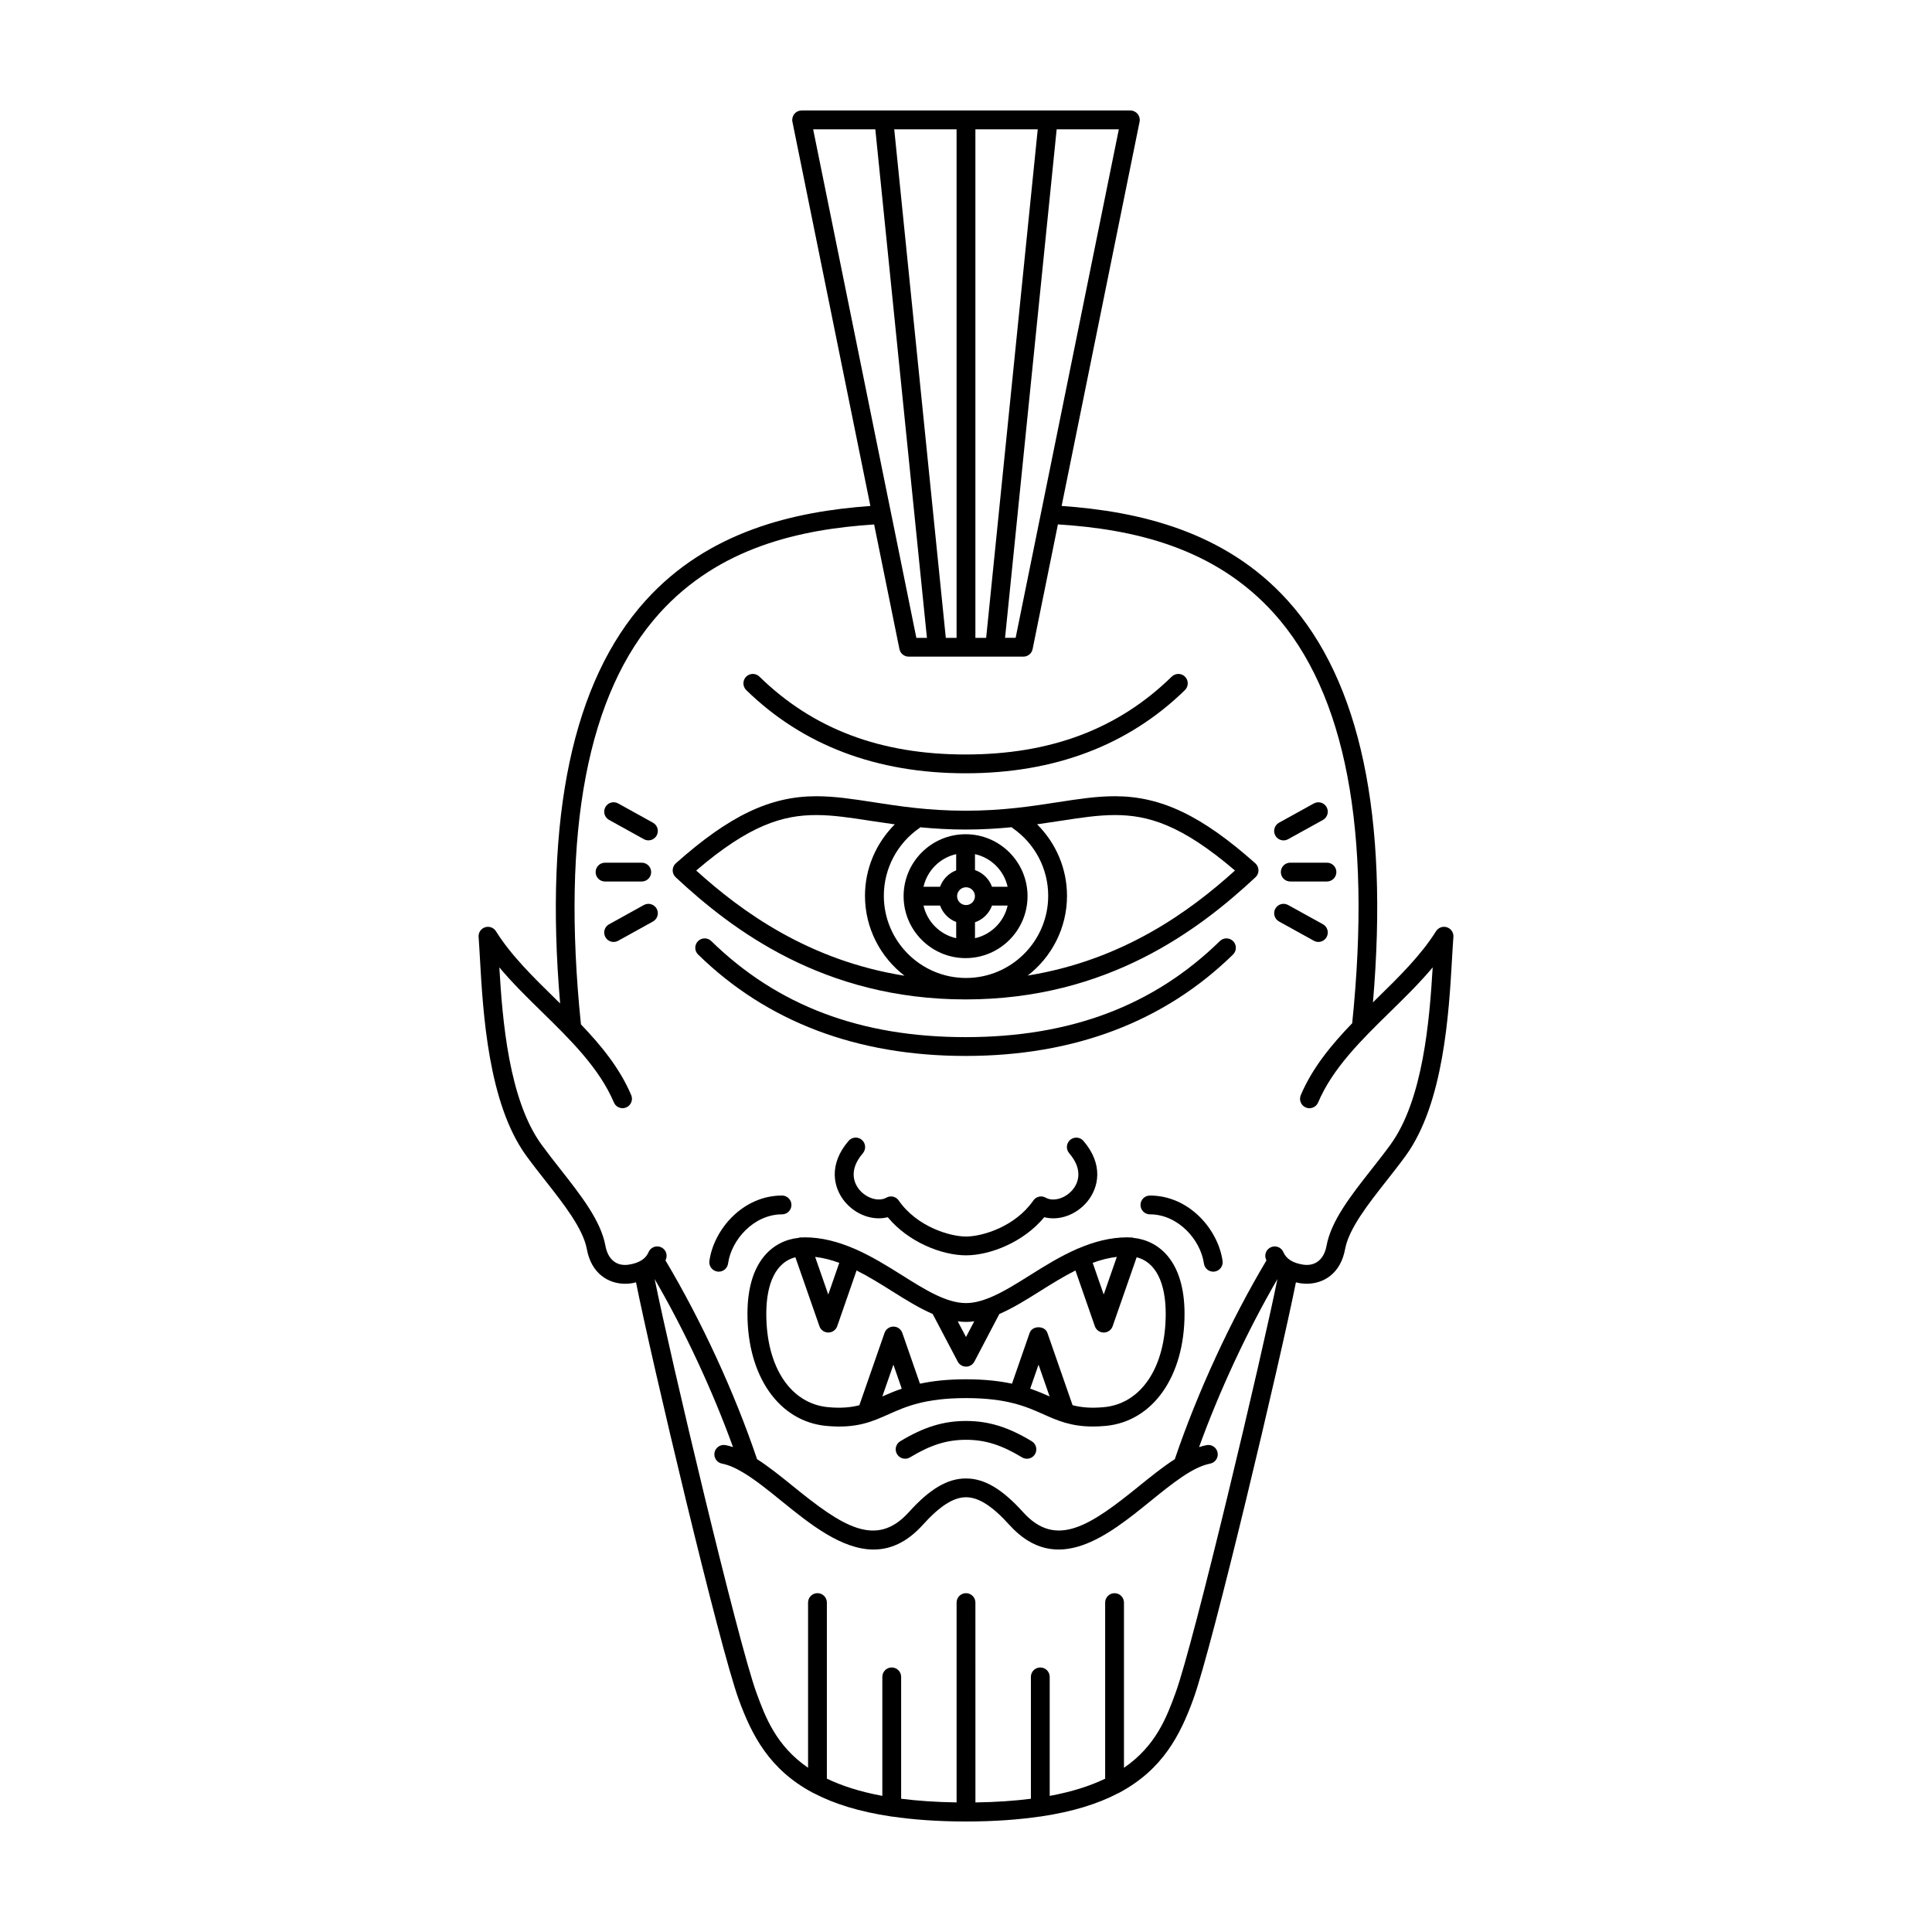 <?xml version="1.0" encoding="UTF-8"?>
<!-- Uploaded to: SVG Repo, www.svgrepo.com, Generator: SVG Repo Mixer Tools -->
<svg fill="#000000" width="800px" height="800px" version="1.1" viewBox="144 144 512 512" xmlns="http://www.w3.org/2000/svg">
 <g>
  <path d="m527.46 389.74c-1.078-0.363-2.289 0.07-2.898 1.043-4.035 6.422-9.723 11.996-15.742 17.895-0.324 0.316-0.648 0.637-0.973 0.957 4.219-49.344-3.356-85.164-22.59-106.48-16.707-18.512-39.645-23.645-59.914-25.074l20.656-101.81c0.152-0.73-0.039-1.492-0.516-2.07-0.477-0.586-1.188-0.922-1.934-0.922h-87.105c-0.746 0-1.457 0.336-1.93 0.918-0.473 0.578-0.664 1.34-0.516 2.07l20.66 101.82c-20.199 1.457-42.953 6.648-59.602 25.102-19.277 21.355-26.852 57.27-22.617 106.74-0.422-0.418-0.848-0.836-1.266-1.246-6.019-5.898-11.707-11.465-15.742-17.898-0.609-0.973-1.809-1.402-2.898-1.043-1.09 0.363-1.793 1.422-1.699 2.562 0.121 1.582 0.23 3.5 0.352 5.688 0.816 14.367 2.176 38.422 12.293 52.316 1.602 2.203 3.34 4.41 5.066 6.606 4.906 6.246 9.984 12.707 10.977 18.133 1.184 6.469 5.703 9.164 10.141 9.164 0.57 0 1.137-0.047 1.699-0.125 0.422-0.066 0.801-0.168 1.188-0.258 4.098 20.523 22.117 96.605 27.223 110.55 3.41 9.32 8.012 18.504 19.578 24.691 0.164 0.09 0.348 0.164 0.504 0.242 5.195 2.699 11.793 4.797 20.258 6.062 0.074 0.004 0.133 0.039 0.207 0.039 0.016 0 0.023-0.012 0.047-0.012 5.668 0.824 12.117 1.312 19.629 1.312 7.523 0 13.965-0.488 19.648-1.316 0.012 0 0.023 0.012 0.039 0.012 0.074 0 0.133-0.035 0.211-0.039 8.465-1.258 15.07-3.359 20.258-6.062 0.152-0.074 0.312-0.145 0.465-0.223 11.582-6.191 16.184-15.383 19.594-24.707 5.09-13.887 23.113-89.996 27.223-110.55 0.387 0.09 0.75 0.188 1.176 0.25 0.562 0.086 1.129 0.125 1.699 0.125 4.449 0 8.969-2.691 10.152-9.16 0.996-5.426 6.074-11.891 10.988-18.137 1.727-2.195 3.461-4.402 5.059-6.602 10.102-13.879 11.477-37.922 12.297-52.281 0.125-2.195 0.238-4.125 0.363-5.719 0.086-1.137-0.609-2.195-1.707-2.562zm-151.49-211.47 10.078 99.324 0.504 4.973 3.094 30.469h-2.805l-6.144-30.305-1.008-4.938-20.195-99.523zm21.531 0v134.77h-2.852l-3.098-30.52-0.504-4.984-10.066-99.266zm43 0-20.191 99.523-1.004 4.926-6.152 30.312h-2.805l3.094-30.477 0.5-4.969 10.082-99.316zm-31.562 99.266-0.504 4.984-3.094 30.52h-2.852v-134.77h16.523zm46.586 315.12c-2.332 6.387-5.176 13.996-13.664 19.836v-43.793c0-1.371-1.113-2.488-2.492-2.488-1.379 0-2.492 1.117-2.492 2.488v46.672c-3.914 1.891-8.727 3.457-14.695 4.559v-31.543c0-1.371-1.113-2.488-2.492-2.488s-2.492 1.117-2.492 2.488v32.301c-4.336 0.559-9.227 0.898-14.699 0.977l-0.008-52.969c0-1.371-1.117-2.488-2.492-2.488s-2.492 1.117-2.492 2.488v52.965c-5.477-0.086-10.359-0.418-14.695-0.977v-32.301c0-1.371-1.117-2.488-2.492-2.488s-2.492 1.117-2.492 2.488v31.543c-5.977-1.109-10.781-2.68-14.699-4.566v-46.668c0-1.371-1.117-2.488-2.492-2.488s-2.492 1.117-2.492 2.488v43.781c-8.484-5.828-11.324-13.438-13.664-19.828-4.871-13.301-22.914-89.387-26.988-109.68 7.977 13.738 15.32 29.492 20.762 44.527-0.664-0.211-1.328-0.398-1.988-0.523-1.355-0.242-2.656 0.637-2.91 1.988-0.258 1.352 0.629 2.656 1.984 2.918 1.812 0.344 3.762 1.25 5.801 2.481 0.012 0.004 0.02 0.012 0.02 0.016 3.152 1.914 6.531 4.637 10.02 7.473 7.305 5.918 15.789 12.797 24.32 12.797 4.394 0 8.801-1.824 13.059-6.551 4.5-4.984 8.137-7.305 11.453-7.305 3.316 0 6.961 2.324 11.461 7.305 12.531 13.895 26.309 2.727 37.371-6.242 5.773-4.676 11.219-9.094 15.844-9.969 1.352-0.258 2.242-1.566 1.984-2.918-0.258-1.355-1.547-2.238-2.91-1.988-0.664 0.125-1.328 0.312-1.996 0.523 5.457-15.062 12.809-30.816 20.762-44.535-4.082 20.309-22.148 96.438-27 109.69zm56.945-145.29c-1.566 2.152-3.258 4.309-4.949 6.457-5.531 7.031-10.758 13.68-11.977 20.32-0.664 3.629-2.969 5.473-6.188 5.004-2.731-0.418-4.492-1.531-5.246-3.309-0.527-1.27-2-1.863-3.266-1.328-1.27 0.527-1.867 1.996-1.336 3.266 0.031 0.074 0.082 0.16 0.117 0.238-9.527 15.977-18.309 35.031-24.289 52.684-3.152 2.023-6.359 4.606-9.656 7.281-12.797 10.363-21.828 16.43-30.531 6.781-5.594-6.191-10.273-8.953-15.164-8.953s-9.566 2.762-15.156 8.953c-8.715 9.664-17.75 3.582-30.531-6.781-3.309-2.684-6.519-5.266-9.672-7.289-5.949-17.617-14.73-36.664-24.277-52.684 0.035-0.074 0.086-0.16 0.117-0.238 0.535-1.27-0.066-2.731-1.336-3.266-1.281-0.523-2.731 0.066-3.258 1.34-0.746 1.773-2.516 2.887-5.254 3.305-3.234 0.492-5.508-1.375-6.176-5.004-1.215-6.637-6.434-13.281-11.965-20.32-1.688-2.144-3.387-4.309-4.953-6.457-8.68-11.922-10.375-33.016-11.195-46.996 3.496 4.168 7.465 8.062 11.355 11.863 7.445 7.289 15.148 14.836 19 23.93 0.535 1.266 2.012 1.859 3.266 1.324 1.27-0.535 1.863-2 1.328-3.266-3.004-7.094-7.934-13.121-13.324-18.75-5.254-51.156 1.738-87.82 20.809-108.95 15.781-17.48 37.195-22.25 56.891-23.531l6.707 33.031c0.23 1.16 1.258 1.996 2.445 1.996h7.547c0.016 0 0.031 0.004 0.047 0.004 0.066 0 0.137-0.004 0.207-0.004h14.789c0.066 0 0.137 0.004 0.207 0.004 0.016 0 0.031-0.004 0.051-0.004h7.551c1.184 0 2.207-0.84 2.445-1.996l6.707-33.051c19.77 1.258 41.379 5.984 57.207 23.52 19.035 21.09 26.016 57.652 20.781 108.67-5.508 5.719-10.57 11.84-13.629 19.07-0.535 1.266 0.059 2.731 1.328 3.266 1.254 0.535 2.731-0.055 3.269-1.324 3.844-9.094 11.551-16.641 19.004-23.941 3.891-3.805 7.859-7.688 11.355-11.859-0.836 13.973-2.531 35.078-11.203 46.992z"/>
  <path d="m444.38 472.05s-0.004-0.004-0.012-0.004c-0.367-0.125-0.734-0.141-1.098-0.102-0.145-0.004-0.289-0.039-0.43-0.039-4.691 0-9.043 1.215-13.141 2.973-0.031 0.004-0.055 0-0.086 0.004-0.047 0.02-0.07 0.055-0.117 0.07-4.484 1.949-8.652 4.551-12.539 6.992-3.684 2.316-7.246 4.543-10.645 5.945-0.023 0.012-0.055 0.02-0.082 0.031-2.144 0.871-4.227 1.41-6.242 1.41-5.219 0-10.922-3.586-16.957-7.387-3.891-2.449-8.066-5.047-12.559-6.996-0.039-0.016-0.066-0.051-0.105-0.066-0.023-0.004-0.051 0-0.074-0.004-4.098-1.758-8.453-2.973-13.145-2.973-0.141 0-0.281 0.035-0.422 0.039-0.363-0.047-0.734-0.031-1.102 0.102-0.004 0-0.004 0.004-0.012 0.004-6.801 0.715-13.531 6.227-13.531 20.117 0 16.617 8.41 28.562 20.93 29.719 7.969 0.734 12.07-1.125 16.512-3.102 4.488-2 9.578-4.273 20.477-4.273 10.902 0 15.984 2.273 20.477 4.273 3.762 1.676 7.324 3.258 13.145 3.258 1.043 0 2.16-0.051 3.371-0.16 12.508-1.16 20.922-13.105 20.922-29.719-0.008-13.883-6.738-19.398-13.535-20.113zm-4.406 5.035-3.477 9.98-2.922-8.398c2.078-0.766 4.203-1.32 6.398-1.582zm-39.98 17.238c0.734 0 1.461-0.066 2.188-0.16l-2.18 4.16-2.191-4.16c0.723 0.09 1.449 0.16 2.184 0.16zm-33.578-15.656-2.918 8.395-3.477-9.969c2.191 0.254 4.32 0.809 6.394 1.574zm11.41 35.41 2.938-8.43 2.211 6.367c-1.949 0.668-3.621 1.387-5.148 2.062zm39.188-2.066 2.211-6.359 2.934 8.418c-1.523-0.672-3.195-1.387-5.144-2.059zm19.508 4.906c-3.488 0.316-6.019 0.059-8.273-0.52l-6.672-19.16c-0.699-2-4.012-2-4.711 0l-4.676 13.457c-3.246-0.695-7.152-1.168-12.195-1.168-5.043 0-8.953 0.473-12.191 1.168l-4.68-13.457c-0.348-1.004-1.289-1.676-2.352-1.676s-2.004 0.676-2.359 1.676l-6.672 19.164c-2.254 0.578-4.785 0.836-8.266 0.516-9.965-0.922-16.398-10.637-16.398-24.754 0-8.43 2.781-13.73 7.707-14.984l6.375 18.285c0.348 0.996 1.289 1.668 2.352 1.668s2.004-0.672 2.359-1.672l5.133-14.773c3.211 1.617 6.324 3.547 9.387 5.477 3.664 2.301 7.215 4.508 10.777 6.051l6.644 12.621c0.43 0.82 1.281 1.336 2.207 1.336 0.934 0 1.777-0.516 2.207-1.34l6.613-12.609c3.566-1.547 7.125-3.754 10.785-6.055 3.062-1.93 6.176-3.863 9.383-5.477l5.144 14.773c0.348 1.004 1.293 1.672 2.359 1.672 1.062 0 2.004-0.672 2.352-1.668l6.367-18.285c4.922 1.254 7.699 6.551 7.699 14.984-0.008 14.117-6.445 23.828-16.406 24.75z"/>
  <path d="m372.4 446.08c-1.043-0.902-2.609-0.785-3.516 0.262-5.359 6.231-4.066 12.367-1.062 16.043 2.953 3.602 7.547 5.188 11.441 4.188 5.473 6.621 14.332 10.09 20.746 10.105 6.398-0.016 15.262-3.488 20.73-10.105 3.894 1.008 8.484-0.578 11.438-4.18 3.008-3.672 4.309-9.809-1.055-16.043-0.906-1.047-2.481-1.16-3.516-0.262-1.043 0.898-1.164 2.469-0.266 3.516 4.098 4.762 2.047 8.312 0.973 9.629-1.914 2.348-5.152 3.316-7.195 2.16-1.117-0.637-2.535-0.312-3.269 0.75-4.801 6.934-13.496 9.539-17.836 9.551-4.359-0.012-13.047-2.621-17.844-9.551-0.73-1.062-2.156-1.387-3.269-0.75-2.051 1.148-5.289 0.18-7.203-2.16-1.074-1.309-3.117-4.867 0.984-9.629 0.883-1.051 0.762-2.629-0.281-3.523z"/>
  <path d="m417.43 525.95c-6.231-3.769-11.441-5.379-17.434-5.379-5.984 0-11.195 1.605-17.426 5.379-1.18 0.715-1.559 2.246-0.84 3.422 0.711 1.18 2.238 1.559 3.422 0.848 5.477-3.309 9.777-4.66 14.852-4.66 5.078 0 9.383 1.352 14.848 4.66 0.402 0.242 0.848 0.359 1.285 0.359 0.848 0 1.672-0.422 2.141-1.203 0.707-1.176 0.332-2.707-0.848-3.426z"/>
  <path d="m314.07 377.61c1.375 0 2.492-1.117 2.492-2.492s-1.117-2.492-2.492-2.492h-9.734c-1.375 0-2.492 1.117-2.492 2.492s1.117 2.492 2.492 2.492z"/>
  <path d="m314.63 383.84-9.227 5.109c-1.203 0.664-1.637 2.18-0.973 3.387 0.453 0.828 1.305 1.289 2.188 1.289 0.406 0 0.82-0.105 1.203-0.312l9.227-5.109c1.203-0.664 1.637-2.188 0.973-3.387-0.664-1.203-2.176-1.645-3.391-0.977z"/>
  <path d="m317.05 362.03-9.227-5.109c-1.219-0.676-2.727-0.23-3.391 0.973-0.664 1.203-0.23 2.727 0.973 3.387l9.227 5.109c0.387 0.211 0.797 0.312 1.203 0.312 0.883 0 1.727-0.465 2.188-1.289 0.664-1.199 0.227-2.719-0.973-3.383z"/>
  <path d="m485.93 372.62c-1.375 0-2.492 1.117-2.492 2.492s1.117 2.492 2.492 2.492h9.73c1.375 0 2.492-1.117 2.492-2.492s-1.117-2.492-2.492-2.492z"/>
  <path d="m493.38 393.62c0.883 0 1.734-0.465 2.188-1.289 0.664-1.203 0.23-2.727-0.973-3.391l-9.23-5.106c-1.219-0.664-2.727-0.23-3.391 0.973-0.664 1.203-0.227 2.727 0.973 3.391l9.23 5.106c0.387 0.215 0.801 0.316 1.203 0.316z"/>
  <path d="m484.16 366.71c0.406 0 0.82-0.105 1.203-0.312l9.23-5.109c1.203-0.664 1.637-2.188 0.973-3.391-0.664-1.203-2.176-1.637-3.391-0.973l-9.23 5.106c-1.203 0.672-1.637 2.188-0.973 3.391 0.457 0.82 1.301 1.289 2.188 1.289z"/>
  <path d="m439.46 355.01c-4.887 0-9.648 0.734-15.164 1.586-6.828 1.059-14.57 2.254-24.406 2.254-9.828 0-17.566-1.195-24.398-2.254-5.516-0.852-10.281-1.586-15.164-1.586-12.238 0-23.023 5.148-37.223 17.773-0.523 0.469-0.828 1.133-0.836 1.84-0.012 0.699 0.277 1.371 0.789 1.855 14.93 13.906 39.125 32.379 76.832 32.379 37.695 0 61.902-18.477 76.832-32.379 0.516-0.48 0.801-1.152 0.789-1.855-0.012-0.707-0.312-1.367-0.836-1.84-14.195-12.625-24.977-17.773-37.215-17.773zm-27.332 8.211c0.086 0.074 0.137 0.176 0.238 0.242 5.894 4.07 9.418 10.77 9.418 17.926 0 12.012-9.77 21.785-21.773 21.785-12.016 0-21.785-9.773-21.785-21.785 0-7.152 3.523-13.859 9.41-17.926 0.09-0.059 0.141-0.156 0.223-0.227 3.68 0.348 7.613 0.605 12.043 0.605 4.492 0 8.5-0.262 12.227-0.621zm-83.629 11.477c14.188-12.141 23.051-14.699 31.824-14.699 4.504 0 9.09 0.715 14.402 1.531 2.035 0.312 4.18 0.629 6.402 0.938-4.988 4.977-7.898 11.75-7.898 18.922 0 8.625 4.117 16.289 10.473 21.191-25.406-4.039-43.18-17.004-55.203-27.883zm87.859 27.836c6.316-4.898 10.41-12.543 10.41-21.145 0-7.184-2.926-13.965-7.93-18.941 2.156-0.301 4.238-0.609 6.219-0.918 5.316-0.82 9.906-1.531 14.402-1.531 8.781 0 17.637 2.559 31.82 14.699-11.977 10.832-29.664 23.746-54.922 27.836z"/>
  <path d="m467.28 393.39c-17.527 17.129-39.574 25.461-67.398 25.461-27.816 0-49.855-8.328-67.391-25.461-0.988-0.961-2.559-0.945-3.527 0.039-0.961 0.988-0.945 2.562 0.039 3.527 18.258 17.84 42.098 26.879 70.875 26.879 28.781 0 52.633-9.039 70.891-26.879 0.984-0.961 0.996-2.539 0.039-3.527-0.965-0.984-2.535-1-3.527-0.039z"/>
  <path d="m399.88 348.93c23.594 0 43.152-7.418 58.141-22.051 0.984-0.969 0.996-2.543 0.039-3.531-0.957-0.984-2.539-1.004-3.531-0.039-14.207 13.887-32.086 20.637-54.648 20.637-22.551 0-40.414-6.746-54.629-20.637-0.988-0.961-2.559-0.945-3.531 0.039-0.957 0.988-0.941 2.562 0.039 3.531 14.984 14.633 34.531 22.051 58.121 22.051z"/>
  <path d="m399.89 397.91c9.055 0 16.418-7.359 16.418-16.414s-7.359-16.418-16.418-16.418c-9.059 0-16.426 7.367-16.426 16.418 0.004 9.051 7.375 16.414 16.426 16.414zm-11.145-13.922h4.383c0.727 2 2.281 3.594 4.273 4.352v4.293c-4.309-0.961-7.688-4.348-8.656-8.645zm8.898-2.492c0-1.305 1.059-2.363 2.363-2.363 1.305 0 2.363 1.059 2.363 2.363 0 1.301-1.062 2.359-2.363 2.359-1.301-0.004-2.363-1.062-2.363-2.359zm4.742 11.137v-4.223c2.098-0.719 3.754-2.348 4.508-4.422h4.141c-0.961 4.297-4.348 7.684-8.648 8.645zm8.645-13.633h-4.141c-0.754-2.074-2.414-3.703-4.508-4.422v-4.223c4.305 0.961 7.691 4.344 8.648 8.645zm-13.633-8.645v4.297c-1.988 0.754-3.547 2.352-4.273 4.352h-4.383c0.973-4.305 4.352-7.688 8.656-8.648z"/>
  <path d="m353.74 463.32c0-1.375-1.113-2.492-2.492-2.492-10.402 0-18.094 8.996-19.25 17.336-0.191 1.367 0.766 2.625 2.133 2.816 0.117 0.02 0.23 0.023 0.344 0.023 1.223 0 2.297-0.906 2.469-2.152 0.871-6.297 6.828-13.039 14.309-13.039 1.375 0.004 2.488-1.109 2.488-2.492z"/>
  <path d="m448.74 460.83c-1.375 0-2.492 1.113-2.492 2.492 0 1.379 1.117 2.492 2.492 2.492 7.473 0 13.43 6.746 14.312 13.039 0.176 1.25 1.246 2.152 2.469 2.152 0.109 0 0.23-0.004 0.348-0.023 1.367-0.195 2.312-1.449 2.125-2.816-1.168-8.344-8.859-17.336-19.254-17.336z"/>
 </g>
</svg>